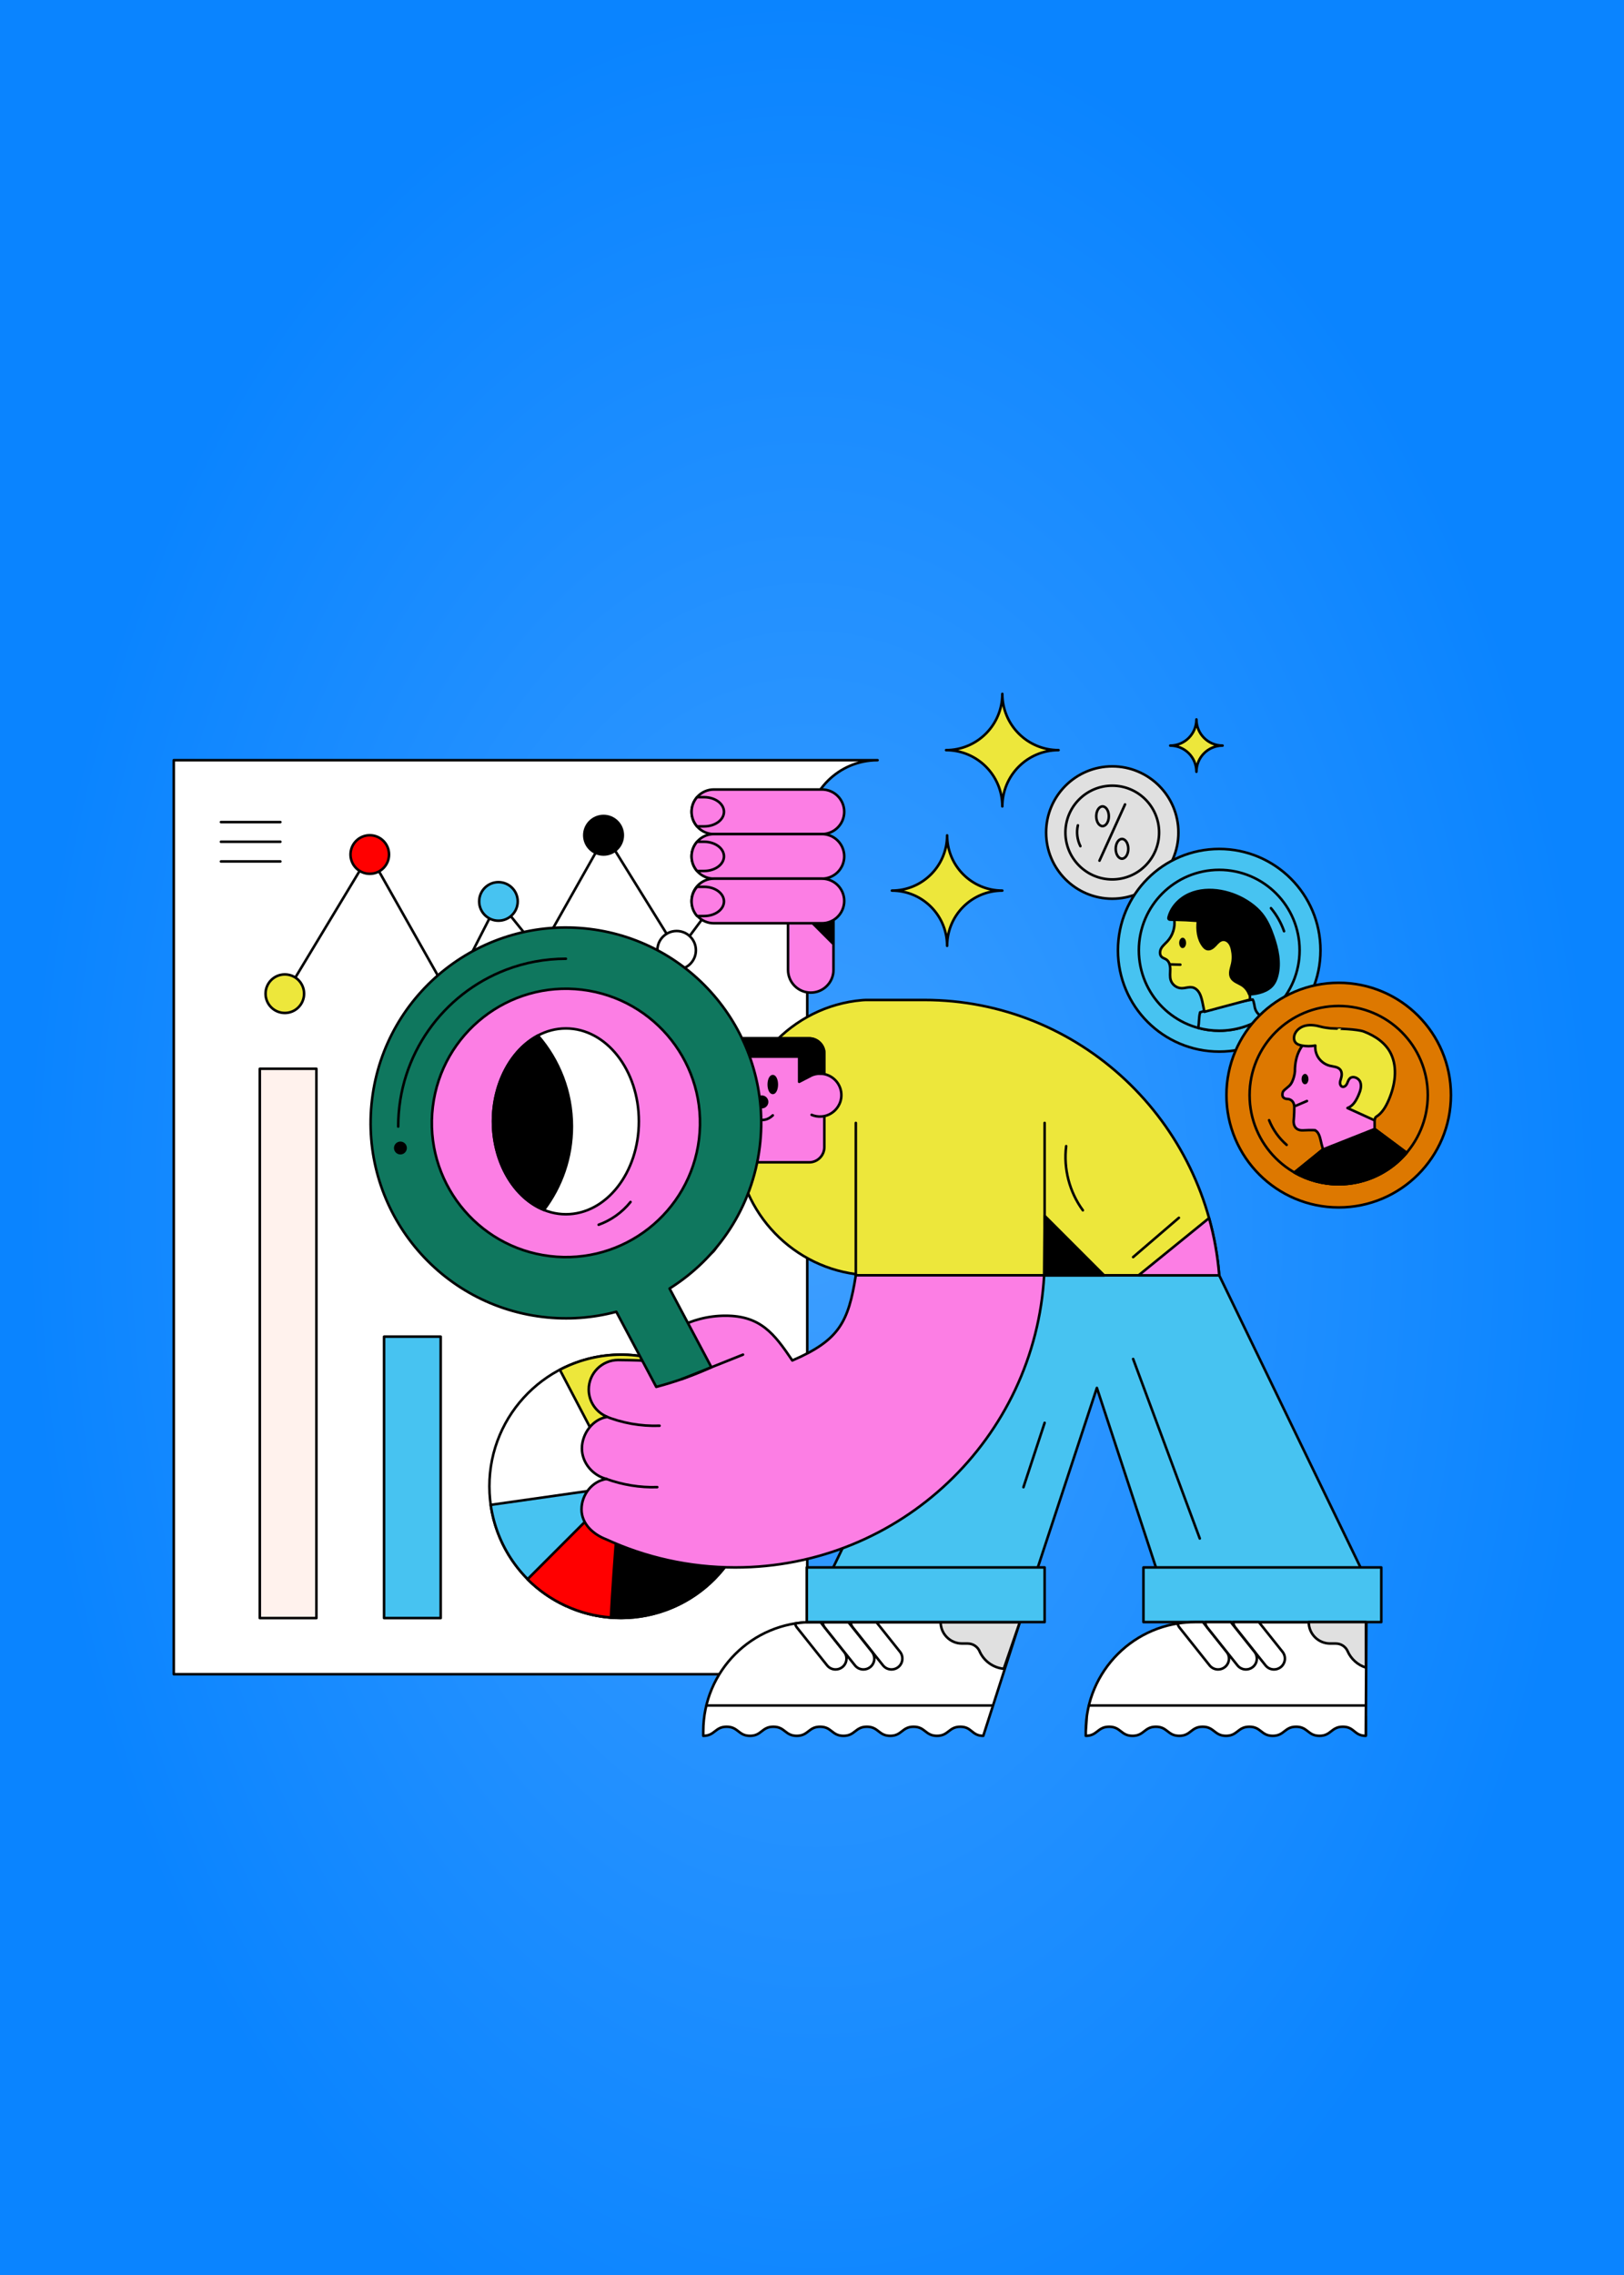 <svg width="1000" height="1400" viewBox="0 0 1000 1400" fill="none" xmlns="http://www.w3.org/2000/svg">
<rect x="0" y="0" width="1000" height="1400" fill="#333333" stroke="none"/>
<g clip-path="url(#clip0)">
<path d="M0 -3.906L0 1500H1000L1000 -3.906H0Z" fill="url(#paint0_radial)"/>
<path d="M497.077 467.814H487.808H107V1030.28H497.076V511.1C497.076 487.194 516.455 467.814 540.364 467.814H497.077Z" fill="white" stroke="black" stroke-width="1.571" stroke-miterlimit="10" stroke-linecap="round" stroke-linejoin="round"/>
<path d="M382.37 995.688C427.117 995.688 463.391 959.416 463.391 914.667C463.391 869.92 427.117 833.645 382.37 833.645C337.623 833.645 301.348 869.92 301.348 914.667C301.348 959.416 337.623 995.688 382.37 995.688Z" stroke="black" stroke-width="1.571" stroke-miterlimit="10" stroke-linecap="round" stroke-linejoin="round"/>
<path d="M344.406 986.241C344.612 986.351 344.811 986.45 345.014 986.554C346.117 987.125 347.232 987.683 348.37 988.211C348.372 988.211 348.373 988.211 348.375 988.211L382.369 914.667L302.167 926.073C305.734 950.976 320.798 973.743 344.406 986.241Z" fill="#47C3F1" stroke="black" stroke-width="1.571" stroke-miterlimit="10" stroke-linecap="round" stroke-linejoin="round"/>
<path d="M344.731 842.936L382.37 914.667L421.554 843.776C419.863 842.843 418.143 841.945 416.363 841.122C392.596 830.136 366.261 831.659 344.731 842.936Z" fill="#EDE73B" stroke="black" stroke-width="1.571" stroke-miterlimit="10" stroke-linecap="round" stroke-linejoin="round"/>
<path d="M352.151 989.844C365.523 954.333 394.382 881.406 411.245 838.969C412.962 839.626 414.669 840.34 416.362 841.122C456.981 859.896 474.688 908.042 455.914 948.661C437.72 988.027 391.933 1005.87 352.151 989.844Z" fill="black" stroke="black" stroke-width="1.571" stroke-miterlimit="10" stroke-linecap="round" stroke-linejoin="round"/>
<path d="M382.13 914.557C382.13 914.557 378.005 960.294 376.183 995.375C366.733 994.681 357.246 992.312 348.137 988.101C339.209 983.976 331.389 978.427 324.819 971.859L382.13 914.557Z" fill="#FF0000" stroke="black" stroke-width="1.571" stroke-miterlimit="10" stroke-linecap="round" stroke-linejoin="round"/>
<path d="M177.018 609.611L227.529 525.859L276.823 613.135L306.912 554.364L332.296 585.82L372.86 513.996L416.642 584.57" stroke="black" stroke-width="1.571" stroke-miterlimit="10" stroke-linecap="round" stroke-linejoin="round"/>
<path d="M227.69 537.721C234.242 537.721 239.553 532.41 239.553 525.859C239.553 519.307 234.242 513.996 227.69 513.996C221.139 513.996 215.828 519.307 215.828 525.859C215.828 532.41 221.139 537.721 227.69 537.721Z" fill="#FF0000" stroke="black" stroke-width="1.571" stroke-miterlimit="10" stroke-linecap="round" stroke-linejoin="round"/>
<path d="M175.379 623.366C181.931 623.366 187.242 618.055 187.242 611.503C187.242 604.952 181.931 599.641 175.379 599.641C168.828 599.641 163.517 604.952 163.517 611.503C163.517 618.055 168.828 623.366 175.379 623.366Z" fill="#EDE73B" stroke="black" stroke-width="1.571" stroke-miterlimit="10" stroke-linecap="round" stroke-linejoin="round"/>
<path d="M306.922 566.586C313.473 566.586 318.784 561.274 318.784 554.723C318.784 548.171 313.473 542.86 306.922 542.86C300.37 542.86 295.059 548.171 295.059 554.723C295.059 561.274 300.37 566.586 306.922 566.586Z" fill="#47C3F1" stroke="black" stroke-width="1.571" stroke-miterlimit="10" stroke-linecap="round" stroke-linejoin="round"/>
<path d="M371.645 525.858C378.196 525.858 383.507 520.547 383.507 513.996C383.507 507.444 378.196 502.133 371.645 502.133C365.093 502.133 359.782 507.444 359.782 513.996C359.782 520.547 365.093 525.858 371.645 525.858Z" fill="black" stroke="black" stroke-width="1.571" stroke-miterlimit="10" stroke-linecap="round" stroke-linejoin="round"/>
<path d="M458.786 541.992C465.337 541.992 470.648 536.682 470.648 530.13C470.648 523.579 465.337 518.268 458.786 518.268C452.234 518.268 446.923 523.579 446.923 530.13C446.923 536.682 452.234 541.992 458.786 541.992Z" fill="black" stroke="black" stroke-width="1.571" stroke-miterlimit="10" stroke-linecap="round" stroke-linejoin="round"/>
<path d="M333.317 597.748C339.869 597.748 345.179 592.437 345.179 585.885C345.179 579.334 339.869 574.023 333.317 574.023C326.766 574.023 321.455 579.334 321.455 585.885C321.455 592.437 326.766 597.748 333.317 597.748Z" fill="#EDE73B" stroke="black" stroke-width="1.571" stroke-miterlimit="10" stroke-linecap="round" stroke-linejoin="round"/>
<path d="M424.475 576.241L458.786 530.13" stroke="black" stroke-width="1.571" stroke-miterlimit="10" stroke-linecap="round" stroke-linejoin="round"/>
<path d="M416.642 596.653C423.194 596.653 428.505 591.342 428.505 584.791C428.505 578.239 423.194 572.928 416.642 572.928C410.091 572.928 404.78 578.239 404.78 584.791C404.78 591.342 410.091 596.653 416.642 596.653Z" fill="white" stroke="black" stroke-width="1.571" stroke-miterlimit="10" stroke-linecap="round" stroke-linejoin="round"/>
<path d="M277.388 630.802C283.939 630.802 289.25 625.491 289.25 618.94C289.25 612.388 283.939 607.077 277.388 607.077C270.836 607.077 265.525 612.388 265.525 618.94C265.525 625.491 270.836 630.802 277.388 630.802Z" fill="#47C3F1" stroke="black" stroke-width="1.571" stroke-miterlimit="10" stroke-linecap="round" stroke-linejoin="round"/>
<path d="M194.842 657.7H159.978V995.749H194.842V657.7Z" fill="#FFF2ED" stroke="black" stroke-width="1.571" stroke-miterlimit="10" stroke-linecap="round" stroke-linejoin="round"/>
<path d="M271.365 822.552H236.502V995.749H271.365V822.552Z" fill="#47C3F1" stroke="black" stroke-width="1.571" stroke-miterlimit="10" stroke-linecap="round" stroke-linejoin="round"/>
<path d="M333.03 773.515C339.176 773.515 344.158 768.533 344.158 762.388C344.158 756.243 339.176 751.261 333.03 751.261C326.885 751.261 321.904 756.243 321.904 762.388C321.904 768.533 326.885 773.515 333.03 773.515Z" fill="#47C3F1" stroke="black" stroke-width="1.571" stroke-miterlimit="10" stroke-linecap="round" stroke-linejoin="round"/>
<path d="M365.764 773.515C371.909 773.515 376.891 768.533 376.891 762.388C376.891 756.243 371.909 751.261 365.764 751.261C359.619 751.261 354.637 756.243 354.637 762.388C354.637 768.533 359.619 773.515 365.764 773.515Z" fill="#FF0000" stroke="black" stroke-width="1.571" stroke-miterlimit="10" stroke-linecap="round" stroke-linejoin="round"/>
<path d="M398.497 773.515C404.642 773.515 409.624 768.533 409.624 762.388C409.624 756.243 404.642 751.261 398.497 751.261C392.352 751.261 387.371 756.243 387.371 762.388C387.371 768.533 392.352 773.515 398.497 773.515Z" fill="#EDE73B" stroke="black" stroke-width="1.571" stroke-miterlimit="10" stroke-linecap="round" stroke-linejoin="round"/>
<path d="M431.23 773.515C437.376 773.515 442.357 768.533 442.357 762.388C442.357 756.243 437.376 751.261 431.23 751.261C425.085 751.261 420.104 756.243 420.104 762.388C420.104 768.533 425.085 773.515 431.23 773.515Z" fill="black" stroke="black" stroke-width="1.571" stroke-miterlimit="10" stroke-linecap="round" stroke-linejoin="round"/>
<path d="M324.161 639.177L340.866 647.962L357.572 639.177L374.274 647.962L390.981 639.177L407.69 647.962L424.401 639.177L441.112 647.962" stroke="black" stroke-width="1.571" stroke-miterlimit="10" stroke-linecap="round" stroke-linejoin="round"/>
<path d="M324.667 653.307L341.372 662.093L358.078 653.307L374.78 662.093L391.488 653.307L408.196 662.093L424.907 653.307L441.618 662.093" stroke="black" stroke-width="1.571" stroke-miterlimit="10" stroke-linecap="round" stroke-linejoin="round"/>
<path d="M323.656 668.183L340.36 676.969L357.067 668.183L373.769 676.969L390.477 668.183L407.184 676.969L423.895 668.183L440.606 676.969" stroke="black" stroke-width="1.571" stroke-miterlimit="10" stroke-linecap="round" stroke-linejoin="round"/>
<path d="M136.055 505.898H172.646" stroke="black" stroke-width="1.571" stroke-miterlimit="10" stroke-linecap="round" stroke-linejoin="round"/>
<path d="M136.055 518.014H172.646" stroke="black" stroke-width="1.571" stroke-miterlimit="10" stroke-linecap="round" stroke-linejoin="round"/>
<path d="M136.055 530.13H172.646" stroke="black" stroke-width="1.571" stroke-miterlimit="10" stroke-linecap="round" stroke-linejoin="round"/>
<path d="M651.819 461.621C632.691 461.621 617.198 477.119 617.198 496.242C617.198 477.119 601.699 461.621 582.553 461.621C601.699 461.621 617.198 446.123 617.198 427C617.198 446.123 632.691 461.621 651.819 461.621Z" fill="#EDE73B" stroke="black" stroke-width="1.571" stroke-miterlimit="10" stroke-linecap="round" stroke-linejoin="round"/>
<path d="M617.186 548.067C598.415 548.067 583.198 563.28 583.198 582.052C583.198 563.279 567.987 548.067 549.191 548.067C567.987 548.067 583.198 532.853 583.198 514.081C583.198 532.853 598.415 548.067 617.186 548.067Z" fill="#EDE73B" stroke="black" stroke-width="1.571" stroke-miterlimit="10" stroke-linecap="round" stroke-linejoin="round"/>
<path d="M752.814 458.827C743.919 458.827 736.713 466.037 736.713 474.933C736.713 466.037 729.5 458.827 720.593 458.827C729.5 458.827 736.713 451.618 736.713 442.722C736.713 451.618 743.919 458.827 752.814 458.827Z" fill="#EDE73B" stroke="black" stroke-width="1.571" stroke-miterlimit="10" stroke-linecap="round" stroke-linejoin="round"/>
<path d="M684.892 553.06C707.383 553.06 725.621 534.826 725.621 512.332C725.621 489.838 707.383 471.604 684.892 471.604C662.395 471.604 644.164 489.838 644.164 512.332C644.164 534.826 662.395 553.06 684.892 553.06Z" fill="#E0E0E0" stroke="black" stroke-width="1.571" stroke-miterlimit="10" stroke-linecap="round" stroke-linejoin="round"/>
<path d="M677.023 529.642L692.756 495.022" stroke="black" stroke-width="1.571" stroke-miterlimit="10" stroke-linecap="round" stroke-linejoin="round"/>
<path d="M678.901 508.39C681.037 508.39 682.774 505.672 682.774 502.317C682.774 498.963 681.037 496.244 678.901 496.244C676.759 496.244 675.028 498.963 675.028 502.317C675.028 505.672 676.759 508.39 678.901 508.39Z" stroke="black" stroke-width="1.571" stroke-miterlimit="10" stroke-linecap="round" stroke-linejoin="round"/>
<path d="M690.883 528.42C693.02 528.42 694.757 525.701 694.757 522.347C694.757 518.993 693.02 516.273 690.883 516.273C688.741 516.273 687.01 518.993 687.01 522.347C687.01 525.701 688.741 528.42 690.883 528.42Z" stroke="black" stroke-width="1.571" stroke-miterlimit="10" stroke-linecap="round" stroke-linejoin="round"/>
<path d="M684.892 541.175C700.822 541.175 713.731 528.261 713.731 512.332C713.731 496.403 700.822 483.489 684.892 483.489C668.957 483.489 656.048 496.403 656.048 512.332C656.048 528.261 668.957 541.175 684.892 541.175Z" stroke="black" stroke-width="1.571" stroke-miterlimit="10" stroke-linecap="round" stroke-linejoin="round"/>
<path d="M663.715 507.907C662.733 512.183 663.291 516.797 665.262 520.716" stroke="black" stroke-width="1.571" stroke-miterlimit="10" stroke-linecap="round" stroke-linejoin="round"/>
<path d="M750.751 647.144C785.187 647.144 813.105 619.227 813.105 584.79C813.105 550.353 785.187 522.436 750.751 522.436C716.315 522.436 688.397 550.353 688.397 584.79C688.397 619.227 716.315 647.144 750.751 647.144Z" fill="#47C3F1" stroke="black" stroke-width="1.571" stroke-miterlimit="10" stroke-linecap="round" stroke-linejoin="round"/>
<path d="M750.751 634.281C778.085 634.281 800.245 612.123 800.245 584.79C800.245 557.456 778.085 535.298 750.751 535.298C723.417 535.298 701.263 557.456 701.263 584.79C701.263 612.123 723.417 634.281 750.751 634.281Z" fill="#47C3F1" stroke="black" stroke-width="1.571" stroke-miterlimit="10" stroke-linecap="round" stroke-linejoin="round"/>
<path d="M750.751 634.282C760.671 634.282 769.903 631.353 777.644 626.33C775.778 624.985 773.973 623.527 773.113 621.436C772.273 619.394 772.463 616.988 771.346 615.083C760.382 616.962 749.554 619.602 738.96 622.979L738.923 623.281C738.174 626.142 738.376 629.161 737.928 632.084C737.904 632.245 737.867 632.407 737.836 632.568C741.955 633.679 746.283 634.282 750.751 634.282Z" fill="#47C3F1" stroke="black" stroke-width="1.571" stroke-miterlimit="10" stroke-linecap="round" stroke-linejoin="round"/>
<path d="M741.636 622.655C741.194 620.825 740.752 617.994 740.298 616.166C739.862 614.395 739.408 612.599 738.499 611.017C737.591 609.435 736.154 608.065 734.374 607.652C732.121 607.127 729.801 608.196 727.487 608.137C724.559 608.062 721.797 605.984 720.906 603.198C720.225 601.051 720.6 598.732 720.593 596.479C720.593 594.224 720.041 591.711 718.163 590.468C717.279 589.883 716.174 589.643 715.382 588.938C713.933 587.646 714.081 585.255 715.038 583.569C716.002 581.884 717.579 580.654 718.887 579.221C722.122 575.679 723.699 570.691 723.098 565.933L736.203 560.937L765.023 576.625L769.872 608.127C769.872 608.127 769.363 613.88 769.872 615.085L741.636 622.655Z" fill="#EDE73B" stroke="black" stroke-width="1.571" stroke-miterlimit="10" stroke-linecap="round" stroke-linejoin="round"/>
<path d="M769.221 611.929C768.43 609.672 766.901 607.67 764.894 606.36C762.524 604.811 759.382 604.011 758.111 601.48C756.84 598.941 758.093 595.95 758.719 593.18C759.382 590.251 759.302 587.175 758.645 584.245C758.32 582.797 757.835 581.347 756.902 580.19C755.975 579.033 754.526 578.211 753.053 578.345C751.064 578.524 749.64 580.25 748.29 581.715C746.939 583.18 745.012 584.608 743.121 583.981C742.237 583.688 741.55 582.985 740.973 582.249C737.621 577.965 736.995 572.102 737.639 566.7C732.704 566.323 727.763 566.09 722.815 566L724.798 566.039C723.484 566.014 722.171 565.99 720.851 565.965C720.409 565.956 719.893 565.914 719.629 565.55C719.396 565.221 719.476 564.768 719.58 564.377C721.262 557.996 726.333 552.808 732.373 550.143C738.407 547.479 745.294 547.155 751.788 548.319C758.277 549.482 764.495 552.094 769.878 555.893C772.518 557.756 774.967 559.912 776.993 562.431C780.221 566.448 782.278 571.272 783.966 576.141C786.667 583.956 788.514 592.457 786.427 600.459C785.93 602.354 785.212 604.217 784.046 605.792C780.848 610.126 774.599 611.631 769.221 611.929Z" fill="black" stroke="black" stroke-width="1.571" stroke-miterlimit="10" stroke-linecap="round" stroke-linejoin="round"/>
<path d="M730.341 580.249C730.341 580.008 730.31 579.775 730.28 579.549C730.243 579.309 730.212 579.073 730.145 578.856C730.071 578.623 729.979 578.402 729.868 578.205C729.752 577.989 729.592 577.811 729.439 577.648C729.273 577.469 729.101 577.305 728.899 577.204C728.69 577.097 728.457 577.044 728.217 577.044C727.984 577.044 727.757 577.115 727.542 577.223C727.346 577.323 727.168 577.477 727.002 577.658C726.848 577.821 726.689 577.995 726.572 578.211C726.462 578.407 726.363 578.622 726.29 578.854C726.222 579.071 726.192 579.307 726.155 579.547C726.124 579.774 726.087 580.008 726.087 580.25C726.087 580.491 726.124 580.724 726.161 580.949C726.198 581.19 726.228 581.425 726.296 581.642C726.37 581.874 726.474 582.087 726.584 582.284C726.701 582.5 726.83 582.702 726.983 582.865C727.149 583.045 727.339 583.192 727.536 583.293C727.751 583.4 727.984 583.427 728.217 583.427C728.457 583.427 728.684 583.39 728.899 583.282C729.095 583.181 729.291 583.043 729.463 582.863C729.611 582.699 729.739 582.499 729.856 582.282C729.967 582.086 730.059 581.869 730.132 581.638C730.2 581.421 730.274 581.195 730.31 580.955C730.341 580.728 730.341 580.49 730.341 580.249Z" fill="black"/>
<path d="M782.616 558.872C786.115 563.071 788.865 567.9 790.675 573.06" stroke="black" stroke-width="1.571" stroke-miterlimit="10" stroke-linecap="round" stroke-linejoin="round"/>
<path d="M824.314 743.037C862.488 743.037 893.432 712.092 893.432 673.918C893.432 635.746 862.488 604.8 824.314 604.8C786.139 604.8 755.195 635.746 755.195 673.918C755.195 712.092 786.139 743.037 824.314 743.037Z" fill="#DD7800" stroke="black" stroke-width="1.571" stroke-miterlimit="10" stroke-linecap="round" stroke-linejoin="round"/>
<path d="M824.314 728.779C854.613 728.779 879.172 704.217 879.172 673.919C879.172 643.62 854.613 619.058 824.314 619.058C794.015 619.058 769.455 643.62 769.455 673.919C769.455 704.217 794.015 728.779 824.314 728.779Z" fill="#DD7800" stroke="black" stroke-width="1.571" stroke-miterlimit="10" stroke-linecap="round" stroke-linejoin="round"/>
<path d="M824.314 728.779C841.084 728.779 856.086 721.246 866.153 709.388L846.504 694.754C846.504 694.754 846.443 696.901 846.443 688.251C846.443 679.602 849.5 673.151 849.5 673.151C852.108 669.217 853.532 664.435 853.532 659.361C853.532 646.219 843.337 635.467 830.428 634.561L830.44 634.492H816.506C816.438 634.639 797.231 637.122 797.366 659.361C797.366 659.361 796.832 665.573 793.769 668.328C790.706 671.084 789.638 671.172 789.669 673.765C789.699 676.445 792.922 676.289 792.922 676.289C792.922 676.289 796.979 676.43 796.979 681.419C796.979 685.634 796.599 689.534 796.599 689.534C796.599 689.534 795.776 695.999 802.608 695.581C807.237 695.299 811.116 695.519 809.508 695.571C810.502 695.779 812.123 696.852 813.136 701.4C814.474 707.427 814.32 705.147 814.474 707.427L797.065 721.526C805.094 726.131 814.394 728.779 824.314 728.779Z" fill="#FC7EE4" stroke="black" stroke-width="1.571" stroke-miterlimit="10" stroke-linecap="round" stroke-linejoin="round"/>
<path d="M866.153 709.387L846.504 694.754C846.504 694.754 846.492 695.274 846.473 694.766L814.474 707.427L797.065 721.526C805.094 726.133 814.394 728.78 824.314 728.78C841.084 728.78 856.086 721.246 866.153 709.387Z" fill="black" stroke="black" stroke-width="1.571" stroke-miterlimit="10" stroke-linecap="round" stroke-linejoin="round"/>
<path d="M811.865 637.431C817.543 633.229 830.133 633.485 830.133 633.485C843.588 634.428 854.214 645.637 854.214 659.335C854.214 664.624 852.728 669.608 850.009 673.709C850.009 673.709 845.178 679.233 845.178 688.249" stroke="white" stroke-width="1.571" stroke-miterlimit="10" stroke-linecap="round" stroke-linejoin="round"/>
<path d="M800.798 642.239C800.809 642.239 800.81 642.234 800.81 642.228C800.81 642.221 800.809 642.216 800.798 642.216C800.792 642.216 800.792 642.221 800.792 642.228C800.792 642.234 800.792 642.239 800.798 642.239Z" fill="white"/>
<path d="M797.795 639.525C797.905 639.525 797.997 639.434 797.997 639.322C797.997 639.211 797.905 639.12 797.795 639.12C797.685 639.12 797.593 639.211 797.593 639.322C797.593 639.434 797.685 639.525 797.795 639.525Z" fill="white"/>
<path d="M799.022 634.646C799.052 634.646 799.083 634.62 799.083 634.587C799.083 634.554 799.052 634.527 799.022 634.527C798.986 634.527 798.962 634.554 798.962 634.587C798.962 634.62 798.986 634.646 799.022 634.646Z" fill="white"/>
<path d="M801.386 633.07C801.422 633.07 801.446 633.043 801.446 633.01C801.446 632.977 801.422 632.95 801.386 632.95C801.356 632.95 801.332 632.977 801.332 633.01C801.332 633.043 801.356 633.07 801.386 633.07Z" fill="white"/>
<path d="M802.791 642.361C802.828 642.361 802.852 642.334 802.852 642.301C802.852 642.268 802.828 642.241 802.791 642.241C802.761 642.241 802.731 642.268 802.731 642.301C802.731 642.334 802.761 642.361 802.791 642.361Z" fill="white"/>
<path d="M839.77 634.783C846.743 637.434 853.354 641.844 856.546 648.58C860.702 657.333 858.996 667.828 855.202 676.744C853.459 680.846 851.132 684.948 847.345 687.303C846.228 687.996 847.148 689.47 845.859 689.198L829.728 681.856C833.3 680.552 835.099 677.179 836.621 673.693C837.701 671.205 838.573 668.355 837.591 665.825C836.609 663.294 832.969 661.79 831.072 663.731C830.219 664.601 829.955 665.865 829.415 666.954C828.874 668.042 827.751 669.079 826.579 668.747C825.664 668.487 825.155 667.463 825.13 666.511C825.112 665.56 825.468 664.647 825.744 663.735C826.284 661.939 826.468 659.827 825.333 658.335C823.908 656.461 821.177 656.424 818.887 655.863C815.609 655.056 812.718 652.779 811.171 649.777C810.159 647.824 809.741 645.587 809.907 643.397C808.55 643.656 807.157 643.797 805.763 643.797C804.333 643.797 802.897 643.659 801.497 643.386C800.276 643.144 798.532 642.672 797.569 641.355C796.887 640.426 796.642 639.1 796.893 637.716C797.526 634.249 800.736 631.959 803.64 631.227C807.089 630.359 810.631 631.092 813.332 631.827C815.174 632.33 817.457 632.607 819.452 632.828L823.209 632.968C823.209 632.967 835.811 633.275 839.77 634.783Z" fill="#EDE73B" stroke="black" stroke-width="1.571" stroke-miterlimit="10" stroke-linecap="round" stroke-linejoin="round"/>
<path d="M805.702 664.062C805.702 663.821 805.671 663.588 805.635 663.363C805.598 663.122 805.573 662.886 805.5 662.669C805.426 662.436 805.334 662.215 805.223 662.018C805.107 661.802 804.953 661.624 804.8 661.461C804.628 661.282 804.456 661.118 804.26 661.017C804.045 660.91 803.812 660.857 803.578 660.857C803.339 660.857 803.112 660.928 802.903 661.036C802.7 661.136 802.529 661.29 802.357 661.471C802.209 661.634 802.05 661.808 801.927 662.024C801.823 662.22 801.718 662.435 801.645 662.667C801.577 662.884 801.553 663.12 801.516 663.36C801.479 663.587 801.448 663.821 801.448 664.063C801.448 664.304 801.485 664.537 801.516 664.762C801.553 665.003 801.583 665.238 801.651 665.455C801.731 665.687 801.835 665.9 801.939 666.097C802.062 666.313 802.185 666.515 802.338 666.678C802.504 666.858 802.694 667.005 802.897 667.106C803.106 667.213 803.339 667.24 803.578 667.24C803.812 667.24 804.045 667.203 804.254 667.095C804.456 666.994 804.652 666.856 804.818 666.675C804.972 666.512 805.101 666.311 805.217 666.095C805.322 665.899 805.414 665.682 805.487 665.451C805.555 665.234 805.628 665.008 805.665 664.768C805.696 664.542 805.702 664.303 805.702 664.062Z" fill="black"/>
<path d="M797.912 680.484L804.769 677.541" stroke="black" stroke-width="1.571" stroke-miterlimit="10" stroke-linecap="round" stroke-linejoin="round"/>
<path d="M781.462 689.358C783.788 695.184 787.526 700.441 792.271 704.55" stroke="black" stroke-width="1.571" stroke-miterlimit="10" stroke-linecap="round" stroke-linejoin="round"/>
<path d="M720.593 593.47L726.811 593.645" stroke="black" stroke-width="1.571" stroke-miterlimit="10" stroke-linecap="round" stroke-linejoin="round"/>
<path d="M506.124 513.279H439.567C431.991 513.279 425.849 507.137 425.849 499.561C425.849 491.985 431.991 485.843 439.567 485.843H506.124C513.699 485.843 519.843 491.985 519.843 499.561C519.843 507.137 513.699 513.279 506.124 513.279Z" fill="#FC7EE4" stroke="black" stroke-width="1.571" stroke-miterlimit="10" stroke-linecap="round" stroke-linejoin="round"/>
<path d="M506.124 540.717H439.567C431.991 540.717 425.849 534.575 425.849 526.999C425.849 519.423 431.991 513.281 439.567 513.281H506.124C513.699 513.281 519.843 519.423 519.843 526.999C519.843 534.575 513.699 540.717 506.124 540.717Z" fill="#FC7EE4" stroke="black" stroke-width="1.571" stroke-miterlimit="10" stroke-linecap="round" stroke-linejoin="round"/>
<path d="M499.238 610.843C506.965 610.843 513.232 604.578 513.232 596.851V561.78C513.232 560.645 512.305 559.723 511.17 559.723H487.304C486.168 559.723 485.247 560.645 485.247 561.78V596.851C485.248 604.578 491.511 610.843 499.238 610.843Z" fill="#FC7EE4" stroke="black" stroke-width="1.571" stroke-miterlimit="10" stroke-linecap="round" stroke-linejoin="round"/>
<path d="M499.763 567.515L513.177 580.933V559.84H499.763V567.515Z" fill="black" stroke="black" stroke-width="1.571" stroke-miterlimit="10" stroke-linecap="round" stroke-linejoin="round"/>
<path d="M506.124 568.156H439.567C431.991 568.156 425.849 562.014 425.849 554.437C425.849 546.861 431.991 540.719 439.567 540.719H506.124C513.699 540.719 519.843 546.861 519.843 554.437C519.843 562.014 513.699 568.156 506.124 568.156Z" fill="#FC7EE4" stroke="black" stroke-width="1.571" stroke-miterlimit="10" stroke-linecap="round" stroke-linejoin="round"/>
<path d="M433.585 545.739H429.217C427.124 548.147 425.849 551.284 425.849 554.724C425.849 558.164 427.124 561.301 429.217 563.709H433.585C440.328 563.709 445.793 559.686 445.793 554.724C445.793 549.761 440.328 545.739 433.585 545.739Z" fill="#FC7EE4" stroke="black" stroke-width="1.571" stroke-miterlimit="10" stroke-linecap="round" stroke-linejoin="round"/>
<path d="M433.585 518.014H429.217C427.124 520.422 425.849 523.559 425.849 526.999C425.849 530.439 427.124 533.576 429.217 535.984H433.585C440.328 535.984 445.793 531.961 445.793 526.999C445.793 522.036 440.328 518.014 433.585 518.014Z" fill="#FC7EE4" stroke="black" stroke-width="1.571" stroke-miterlimit="10" stroke-linecap="round" stroke-linejoin="round"/>
<path d="M433.585 490.575H429.217C427.124 492.984 425.849 496.12 425.849 499.561C425.849 503.001 427.124 506.138 429.217 508.546H433.585C440.328 508.546 445.793 504.523 445.793 499.561C445.793 494.599 440.328 490.575 433.585 490.575Z" fill="#FC7EE4" stroke="black" stroke-width="1.571" stroke-miterlimit="10" stroke-linecap="round" stroke-linejoin="round"/>
<path d="M569.141 615.366H534.09C533.022 615.366 531.954 615.396 530.886 615.488C487.5 619.191 453.433 655.761 453.433 700.103C453.433 743.098 485.456 778.611 526.951 784.098L526.933 784.79L535.478 784.792C536.368 784.821 537.27 784.839 538.172 784.839C539.062 784.839 539.953 784.821 540.836 784.793L750.751 784.839C743.195 689.97 664.771 615.366 569.141 615.366Z" fill="#EDE73B" stroke="black" stroke-width="1.571" stroke-miterlimit="10" stroke-linecap="round" stroke-linejoin="round"/>
<path d="M841.102 1056V1067.91L841.004 1068.21C833.804 1068.21 834.074 1062.61 826.88 1062.61C819.685 1062.61 819.685 1068.21 812.491 1068.21C805.297 1068.21 805.297 1062.61 798.097 1062.61C790.909 1062.61 790.909 1068.21 783.714 1068.21C776.514 1068.21 776.514 1062.61 769.314 1062.61C762.119 1062.61 762.12 1068.21 754.931 1068.21C747.731 1068.21 747.731 1062.61 740.537 1062.61C733.343 1062.61 733.343 1068.21 726.149 1068.21C718.948 1068.21 718.948 1062.61 711.754 1062.61C704.56 1062.61 704.56 1068.21 697.366 1068.21C690.171 1068.21 690.171 1062.61 682.971 1062.61C675.783 1062.61 675.783 1068.21 668.589 1068.21V1065.41L669.239 1056L668.589 1065.41C668.589 1028.3 698.673 998.217 735.786 998.217H841.378L841.004 1068.21" fill="white"/>
<path d="M841.102 1056V1067.91L841.004 1068.21C833.804 1068.21 834.074 1062.61 826.88 1062.61C819.685 1062.61 819.685 1068.21 812.491 1068.21C805.297 1068.21 805.297 1062.61 798.097 1062.61C790.909 1062.61 790.909 1068.21 783.714 1068.21C776.514 1068.21 776.514 1062.61 769.314 1062.61C762.119 1062.61 762.12 1068.21 754.931 1068.21C747.731 1068.21 747.731 1062.61 740.537 1062.61C733.343 1062.61 733.343 1068.21 726.149 1068.21C718.948 1068.21 718.948 1062.61 711.754 1062.61C704.56 1062.61 704.56 1068.21 697.366 1068.21C690.171 1068.21 690.171 1062.61 682.971 1062.61C675.783 1062.61 675.783 1068.21 668.589 1068.21V1065.41L669.239 1056L668.589 1065.41C668.589 1028.3 698.673 998.217 735.786 998.217H841.378L841.004 1068.21" stroke="black" stroke-width="1.571" stroke-miterlimit="10" stroke-linecap="round" stroke-linejoin="round"/>
<path d="M613.681 1042.65L605.468 1068.21L627.971 998.211H500.246C463.134 998.211 433.049 1028.3 433.049 1065.41V1068.21C440.242 1068.21 440.242 1062.61 447.435 1062.61C454.631 1062.61 454.631 1068.21 461.827 1068.21C469.02 1068.21 469.02 1062.61 476.215 1062.61C483.413 1062.61 483.413 1068.21 490.612 1068.21C497.806 1068.21 497.806 1062.61 505.001 1062.61C512.195 1062.61 512.195 1068.21 519.389 1068.21C526.583 1068.21 526.583 1062.61 533.777 1062.61C540.978 1062.61 540.978 1068.21 548.178 1068.21C555.366 1068.21 555.372 1062.61 562.56 1062.61C569.761 1062.61 569.761 1068.21 576.955 1068.21C584.149 1068.21 584.149 1062.61 591.343 1062.61C598.538 1062.61 598.267 1068.21 605.468 1068.21" fill="white"/>
<path d="M613.681 1042.65L605.468 1068.21L627.971 998.211H500.246C463.134 998.211 433.049 1028.3 433.049 1065.41V1068.21C440.242 1068.21 440.242 1062.61 447.435 1062.61C454.631 1062.61 454.631 1068.21 461.827 1068.21C469.02 1068.21 469.02 1062.61 476.215 1062.61C483.413 1062.61 483.413 1068.21 490.612 1068.21C497.806 1068.21 497.806 1062.61 505.001 1062.61C512.195 1062.61 512.195 1068.21 519.389 1068.21C526.583 1068.21 526.583 1062.61 533.777 1062.61C540.978 1062.61 540.978 1068.21 548.178 1068.21C555.366 1068.21 555.372 1062.61 562.56 1062.61C569.761 1062.61 569.761 1068.21 576.955 1068.21C584.149 1068.21 584.149 1062.61 591.343 1062.61C598.538 1062.61 598.267 1068.21 605.468 1068.21" stroke="black" stroke-width="1.571" stroke-miterlimit="10" stroke-linecap="round" stroke-linejoin="round"/>
<path d="M490.774 1001.61L509.285 1024.84C510.611 1026.5 512.557 1027.36 514.527 1027.36C515.988 1027.36 517.461 1026.88 518.695 1025.9C521.593 1023.59 522.065 1019.38 519.757 1016.49L505.197 998.211H500.246C496.596 998.211 493.017 998.511 489.526 999.076C489.748 999.972 490.16 1000.84 490.774 1001.61Z" fill="white" stroke="black" stroke-width="1.571" stroke-miterlimit="10" stroke-linecap="round" stroke-linejoin="round"/>
<path d="M618.094 1026.94C611.41 1026.31 605.781 1022.06 603.172 1016.17L603.252 1016.29C602.042 1013.42 599.2 1011.41 595.892 1011.41H592.411C585.125 1011.41 579.214 1005.5 579.214 998.211H627.971L618.094 1026.94Z" fill="#E0E0E0" stroke="black" stroke-width="1.571" stroke-miterlimit="10" stroke-linecap="round" stroke-linejoin="round"/>
<path d="M539.621 998.211H523.796C523.938 999.414 524.392 1000.59 525.202 1001.61L543.715 1024.84C545.035 1026.5 546.987 1027.36 548.958 1027.36C550.419 1027.36 551.892 1026.88 553.126 1025.9C556.017 1023.6 556.496 1019.38 554.188 1016.49L539.621 998.211Z" fill="white" stroke="black" stroke-width="1.571" stroke-miterlimit="10" stroke-linecap="round" stroke-linejoin="round"/>
<path d="M435.041 1049.52H580.257H610.74" stroke="black" stroke-width="1.571" stroke-miterlimit="10" stroke-linecap="round" stroke-linejoin="round"/>
<path d="M522.354 998.211H506.523C506.664 999.414 507.118 1000.59 507.929 1001.61L526.442 1024.84C527.762 1026.5 529.714 1027.36 531.684 1027.36C533.145 1027.36 534.618 1026.88 535.852 1025.9C538.743 1023.6 539.222 1019.38 536.914 1016.49L522.354 998.211Z" fill="white" stroke="black" stroke-width="1.571" stroke-miterlimit="10" stroke-linecap="round" stroke-linejoin="round"/>
<path d="M844.699 978.924L750.751 784.839H698.213H652.616H600.078L496.789 998.211H627.971L675.415 854.096L722.858 998.211L844.699 978.924Z" fill="#47C3F1" stroke="black" stroke-width="1.571" stroke-miterlimit="10" stroke-linecap="round" stroke-linejoin="round"/>
<path d="M373.182 947.256C397.378 958.378 424.301 964.578 452.675 964.578C554.31 964.578 637.363 885.013 642.949 784.772L643.249 784.789H526.982V784.791C522.446 813.699 516.627 824.865 487.875 837.211C476.685 820.604 468.254 809.681 446.723 809.681C425.145 809.681 406.134 820.653 394.953 837.32C393.749 837.068 381.954 836.932 380.673 836.932C370.651 836.932 362.528 845.056 362.528 855.079C362.528 862.695 367.227 869.206 373.879 871.897C373.879 871.924 373.879 871.87 373.879 871.897C373.879 871.897 373.879 871.897 373.877 871.979C365.068 873.224 358.316 882.219 358.316 891.371C358.316 900.4 365.267 908.16 373.52 910.131C364.712 911.375 358.079 919.713 358.079 928.865C358.079 937.895 365.434 944.279 373.182 947.256Z" fill="#FC7EE4" stroke="black" stroke-width="1.571" stroke-miterlimit="10" stroke-linecap="round" stroke-linejoin="round"/>
<path d="M372.163 871.311C382.884 875.71 394.551 877.79 406.131 877.37" stroke="black" stroke-width="1.571" stroke-miterlimit="10" stroke-linecap="round" stroke-linejoin="round"/>
<path d="M373.232 910.082C383.139 913.707 394.169 915.535 404.713 915.153" stroke="black" stroke-width="1.571" stroke-miterlimit="10" stroke-linecap="round" stroke-linejoin="round"/>
<path d="M348.473 778.648C396.865 778.648 436.094 739.419 436.094 691.028C436.094 642.636 396.865 603.406 348.473 603.406C300.081 603.406 260.852 642.636 260.852 691.028C260.852 739.419 300.081 778.648 348.473 778.648Z" fill="#FC7EE4" stroke="black" stroke-width="1.571" stroke-miterlimit="10" stroke-linecap="round" stroke-linejoin="round"/>
<path d="M643.249 964.579H496.789V998.211H643.249V964.579Z" fill="#47C3F1" stroke="black" stroke-width="1.571" stroke-miterlimit="10" stroke-linecap="round" stroke-linejoin="round"/>
<path d="M850.555 964.579H704.099V998.211H850.555V964.579Z" fill="#47C3F1" stroke="black" stroke-width="1.571" stroke-miterlimit="10" stroke-linecap="round" stroke-linejoin="round"/>
<path d="M726.314 1001.61L744.821 1024.84C746.147 1026.5 748.099 1027.36 750.064 1027.36C751.531 1027.36 753.004 1026.88 754.238 1025.9C757.129 1023.59 757.602 1019.38 755.3 1016.49L740.733 998.211H735.786C732.133 998.211 728.555 998.511 725.062 999.076C725.289 999.972 725.694 1000.84 726.314 1001.61Z" fill="white" stroke="black" stroke-width="1.571" stroke-miterlimit="10" stroke-linecap="round" stroke-linejoin="round"/>
<path d="M670.578 1049.52H840.396" stroke="black" stroke-width="1.571" stroke-miterlimit="10" stroke-linecap="round" stroke-linejoin="round"/>
<path d="M775.163 998.211H759.333C759.474 999.414 759.928 1000.59 760.738 1001.61L779.252 1024.84C780.571 1026.5 782.523 1027.36 784.494 1027.36C785.955 1027.36 787.428 1026.88 788.662 1025.9C791.553 1023.6 792.032 1019.38 789.73 1016.49L775.163 998.211Z" fill="white" stroke="black" stroke-width="1.571" stroke-miterlimit="10" stroke-linecap="round" stroke-linejoin="round"/>
<path d="M757.89 998.211H742.059C742.2 999.414 742.661 1000.59 743.471 1001.61L761.978 1024.84C763.304 1026.5 765.256 1027.36 767.22 1027.36C768.687 1027.36 770.161 1026.88 771.395 1025.9C774.286 1023.6 774.758 1019.38 772.456 1016.49L757.89 998.211Z" fill="white" stroke="black" stroke-width="1.571" stroke-miterlimit="10" stroke-linecap="round" stroke-linejoin="round"/>
<path d="M841.102 998.211H805.868C805.868 1005.5 811.773 1011.41 819.059 1011.41H822.546C825.854 1011.41 828.696 1013.42 829.906 1016.29L829.826 1016.17C831.944 1020.95 836.056 1024.65 841.102 1026.21V998.211Z" fill="#E0E0E0" stroke="black" stroke-width="1.571" stroke-miterlimit="10" stroke-linecap="round" stroke-linejoin="round"/>
<path d="M697.746 836.286L738.775 946.765" stroke="black" stroke-width="1.571" stroke-miterlimit="10" stroke-linecap="round" stroke-linejoin="round"/>
<path d="M348.472 747.235C373.281 747.235 393.393 721.635 393.393 690.057C393.393 658.478 373.281 632.879 348.472 632.879C323.663 632.879 303.552 658.478 303.552 690.057C303.552 721.635 323.663 747.235 348.472 747.235Z" fill="white" stroke="black" stroke-width="1.571" stroke-miterlimit="10" stroke-linecap="round" stroke-linejoin="round"/>
<path d="M352.144 693.189C352.144 671.783 344.24 652.234 331.217 637.257C314.973 645.867 303.551 666.261 303.551 690.056C303.551 715.621 316.735 737.264 334.92 744.581C345.726 730.287 352.144 712.49 352.144 693.189Z" fill="black" stroke="black" stroke-width="1.571" stroke-miterlimit="10" stroke-linecap="round" stroke-linejoin="round"/>
<path d="M498.248 715.276H453.46C448.294 715.276 444.107 711.089 444.107 705.923V648.346C444.107 643.182 448.294 638.995 453.46 638.995H498.248C503.413 638.995 507.597 643.182 507.597 648.346V705.923C507.597 711.089 503.413 715.276 498.248 715.276Z" fill="#FC7EE4" stroke="black" stroke-width="1.571" stroke-miterlimit="10" stroke-linecap="round" stroke-linejoin="round"/>
<path d="M475.853 672.576C477.218 672.576 478.324 670.257 478.324 667.397C478.324 664.537 477.218 662.219 475.853 662.219C474.488 662.219 473.382 664.537 473.382 667.397C473.382 670.257 474.488 672.576 475.853 672.576Z" fill="black" stroke="black" stroke-width="1.571" stroke-miterlimit="10" stroke-linecap="round" stroke-linejoin="round"/>
<path d="M462.429 672.576C463.794 672.576 464.9 670.257 464.9 667.397C464.9 664.537 463.794 662.219 462.429 662.219C461.064 662.219 459.958 664.537 459.958 667.397C459.958 670.257 461.064 672.576 462.429 672.576Z" fill="black" stroke="black" stroke-width="1.571" stroke-miterlimit="10" stroke-linecap="round" stroke-linejoin="round"/>
<path d="M499.763 686.074C501.629 686.863 503.713 687.237 505.903 687.076C512.465 686.592 517.775 681.121 518.082 674.543C518.425 666.973 512.391 660.727 504.902 660.727" fill="#FC7EE4"/>
<path d="M499.763 686.074C501.629 686.863 503.713 687.237 505.903 687.076C512.465 686.592 517.775 681.121 518.082 674.543C518.425 666.973 512.391 660.727 504.902 660.727" stroke="black" stroke-width="1.571" stroke-miterlimit="10" stroke-linecap="round" stroke-linejoin="round"/>
<path d="M498.17 638.994H453.537C448.329 638.994 444.106 643.216 444.106 648.424V650.233H492.093V665.732L499.762 661.764C501.341 661.096 503.078 660.726 504.902 660.726H507.597V657.627V657.433V648.425C507.603 643.216 503.379 638.994 498.17 638.994Z" fill="black" stroke="black" stroke-width="1.571" stroke-miterlimit="10" stroke-linecap="round" stroke-linejoin="round"/>
<path d="M469.135 681.32C470.912 681.32 472.351 679.88 472.351 678.105C472.351 676.329 470.912 674.889 469.135 674.889C467.359 674.889 465.919 676.329 465.919 678.105C465.919 679.88 467.359 681.32 469.135 681.32Z" fill="black" stroke="black" stroke-width="1.571" stroke-miterlimit="10" stroke-linecap="round" stroke-linejoin="round"/>
<path d="M462.429 686.385C462.429 686.385 469.135 692.768 475.853 686.385" stroke="black" stroke-width="1.571" stroke-miterlimit="10" stroke-linecap="round" stroke-linejoin="round"/>
<path d="M362.977 571.652C297.048 563.641 237.108 610.593 229.097 676.522C221.086 742.45 268.038 802.391 333.967 810.402C349.695 812.313 365.078 811.09 379.502 807.233L404.089 853.474C415.725 850.413 427.097 846.365 438.05 841.383L412.291 792.943C441.96 774.339 463.293 743.004 467.846 705.532C475.858 639.603 428.906 579.663 362.977 571.652ZM430.436 700.985C424.936 746.253 383.781 778.49 338.513 772.991C293.246 767.49 261.009 726.335 266.509 681.068C272.009 635.801 313.163 603.564 358.431 609.063C403.699 614.564 435.937 655.718 430.436 700.985Z" fill="#0F775E" stroke="black" stroke-width="1.571" stroke-miterlimit="10" stroke-linecap="round" stroke-linejoin="round"/>
<path d="M419.827 848.675L457.512 833.626" stroke="black" stroke-width="1.571" stroke-miterlimit="10" stroke-linecap="round" stroke-linejoin="round"/>
<path d="M643.25 748.206L679.939 784.891H642.949L643.25 748.206Z" fill="black" stroke="black" stroke-width="1.571" stroke-miterlimit="10" stroke-linecap="round" stroke-linejoin="round"/>
<path d="M643.249 875.586L630.205 915.202" stroke="black" stroke-width="1.571" stroke-miterlimit="10" stroke-linecap="round" stroke-linejoin="round"/>
<path d="M526.982 784.79V691.027" stroke="black" stroke-width="1.571" stroke-miterlimit="10" stroke-linecap="round" stroke-linejoin="round"/>
<path d="M643.25 778.647V691.027" stroke="black" stroke-width="1.571" stroke-miterlimit="10" stroke-linecap="round" stroke-linejoin="round"/>
<path d="M388.256 739.673C383.171 746.035 376.293 750.948 368.625 753.693" stroke="black" stroke-width="1.571" stroke-miterlimit="10" stroke-linecap="round" stroke-linejoin="round"/>
<path d="M701.079 784.828L750.751 784.839C749.787 772.722 747.657 760.938 744.49 749.594L701.079 784.828Z" fill="#FC7EE4" stroke="black" stroke-width="1.571" stroke-miterlimit="10" stroke-linecap="round" stroke-linejoin="round"/>
<path d="M656.508 705.324C654.771 719.147 658.534 733.584 666.79 744.803" stroke="black" stroke-width="1.571" stroke-miterlimit="10" stroke-linecap="round" stroke-linejoin="round"/>
<path d="M725.915 749.416L697.746 773.602" stroke="black" stroke-width="1.571" stroke-miterlimit="10" stroke-linecap="round" stroke-linejoin="round"/>
<path d="M348.473 589.998C335.507 589.998 323.102 592.387 311.669 596.749C272.807 611.576 245.2 649.199 245.2 693.27" stroke="black" stroke-width="1.571" stroke-miterlimit="10" stroke-linecap="round" stroke-linejoin="round"/>
<path d="M246.559 709.654C248.317 709.654 249.742 708.229 249.742 706.471C249.742 704.714 248.317 703.289 246.559 703.289C244.802 703.289 243.377 704.714 243.377 706.471C243.377 708.229 244.802 709.654 246.559 709.654Z" fill="black" stroke="black" stroke-width="1.571" stroke-miterlimit="10" stroke-linecap="round" stroke-linejoin="round"/>
</g>
<defs>
<radialGradient id="paint0_radial" cx="0" cy="0" r="1" gradientUnits="userSpaceOnUse" gradientTransform="translate(500 748.047) rotate(-90.893) scale(752.045 485.517)">
<stop stop-color="#3D9EFF"/>
<stop offset="1" stop-color="#0A84FF"/>
</radialGradient>
<clipPath id="clip0">
<rect width="1400" height="1000" fill="white" transform="translate(0 1400) rotate(-90)"/>
</clipPath>
</defs>
</svg>
